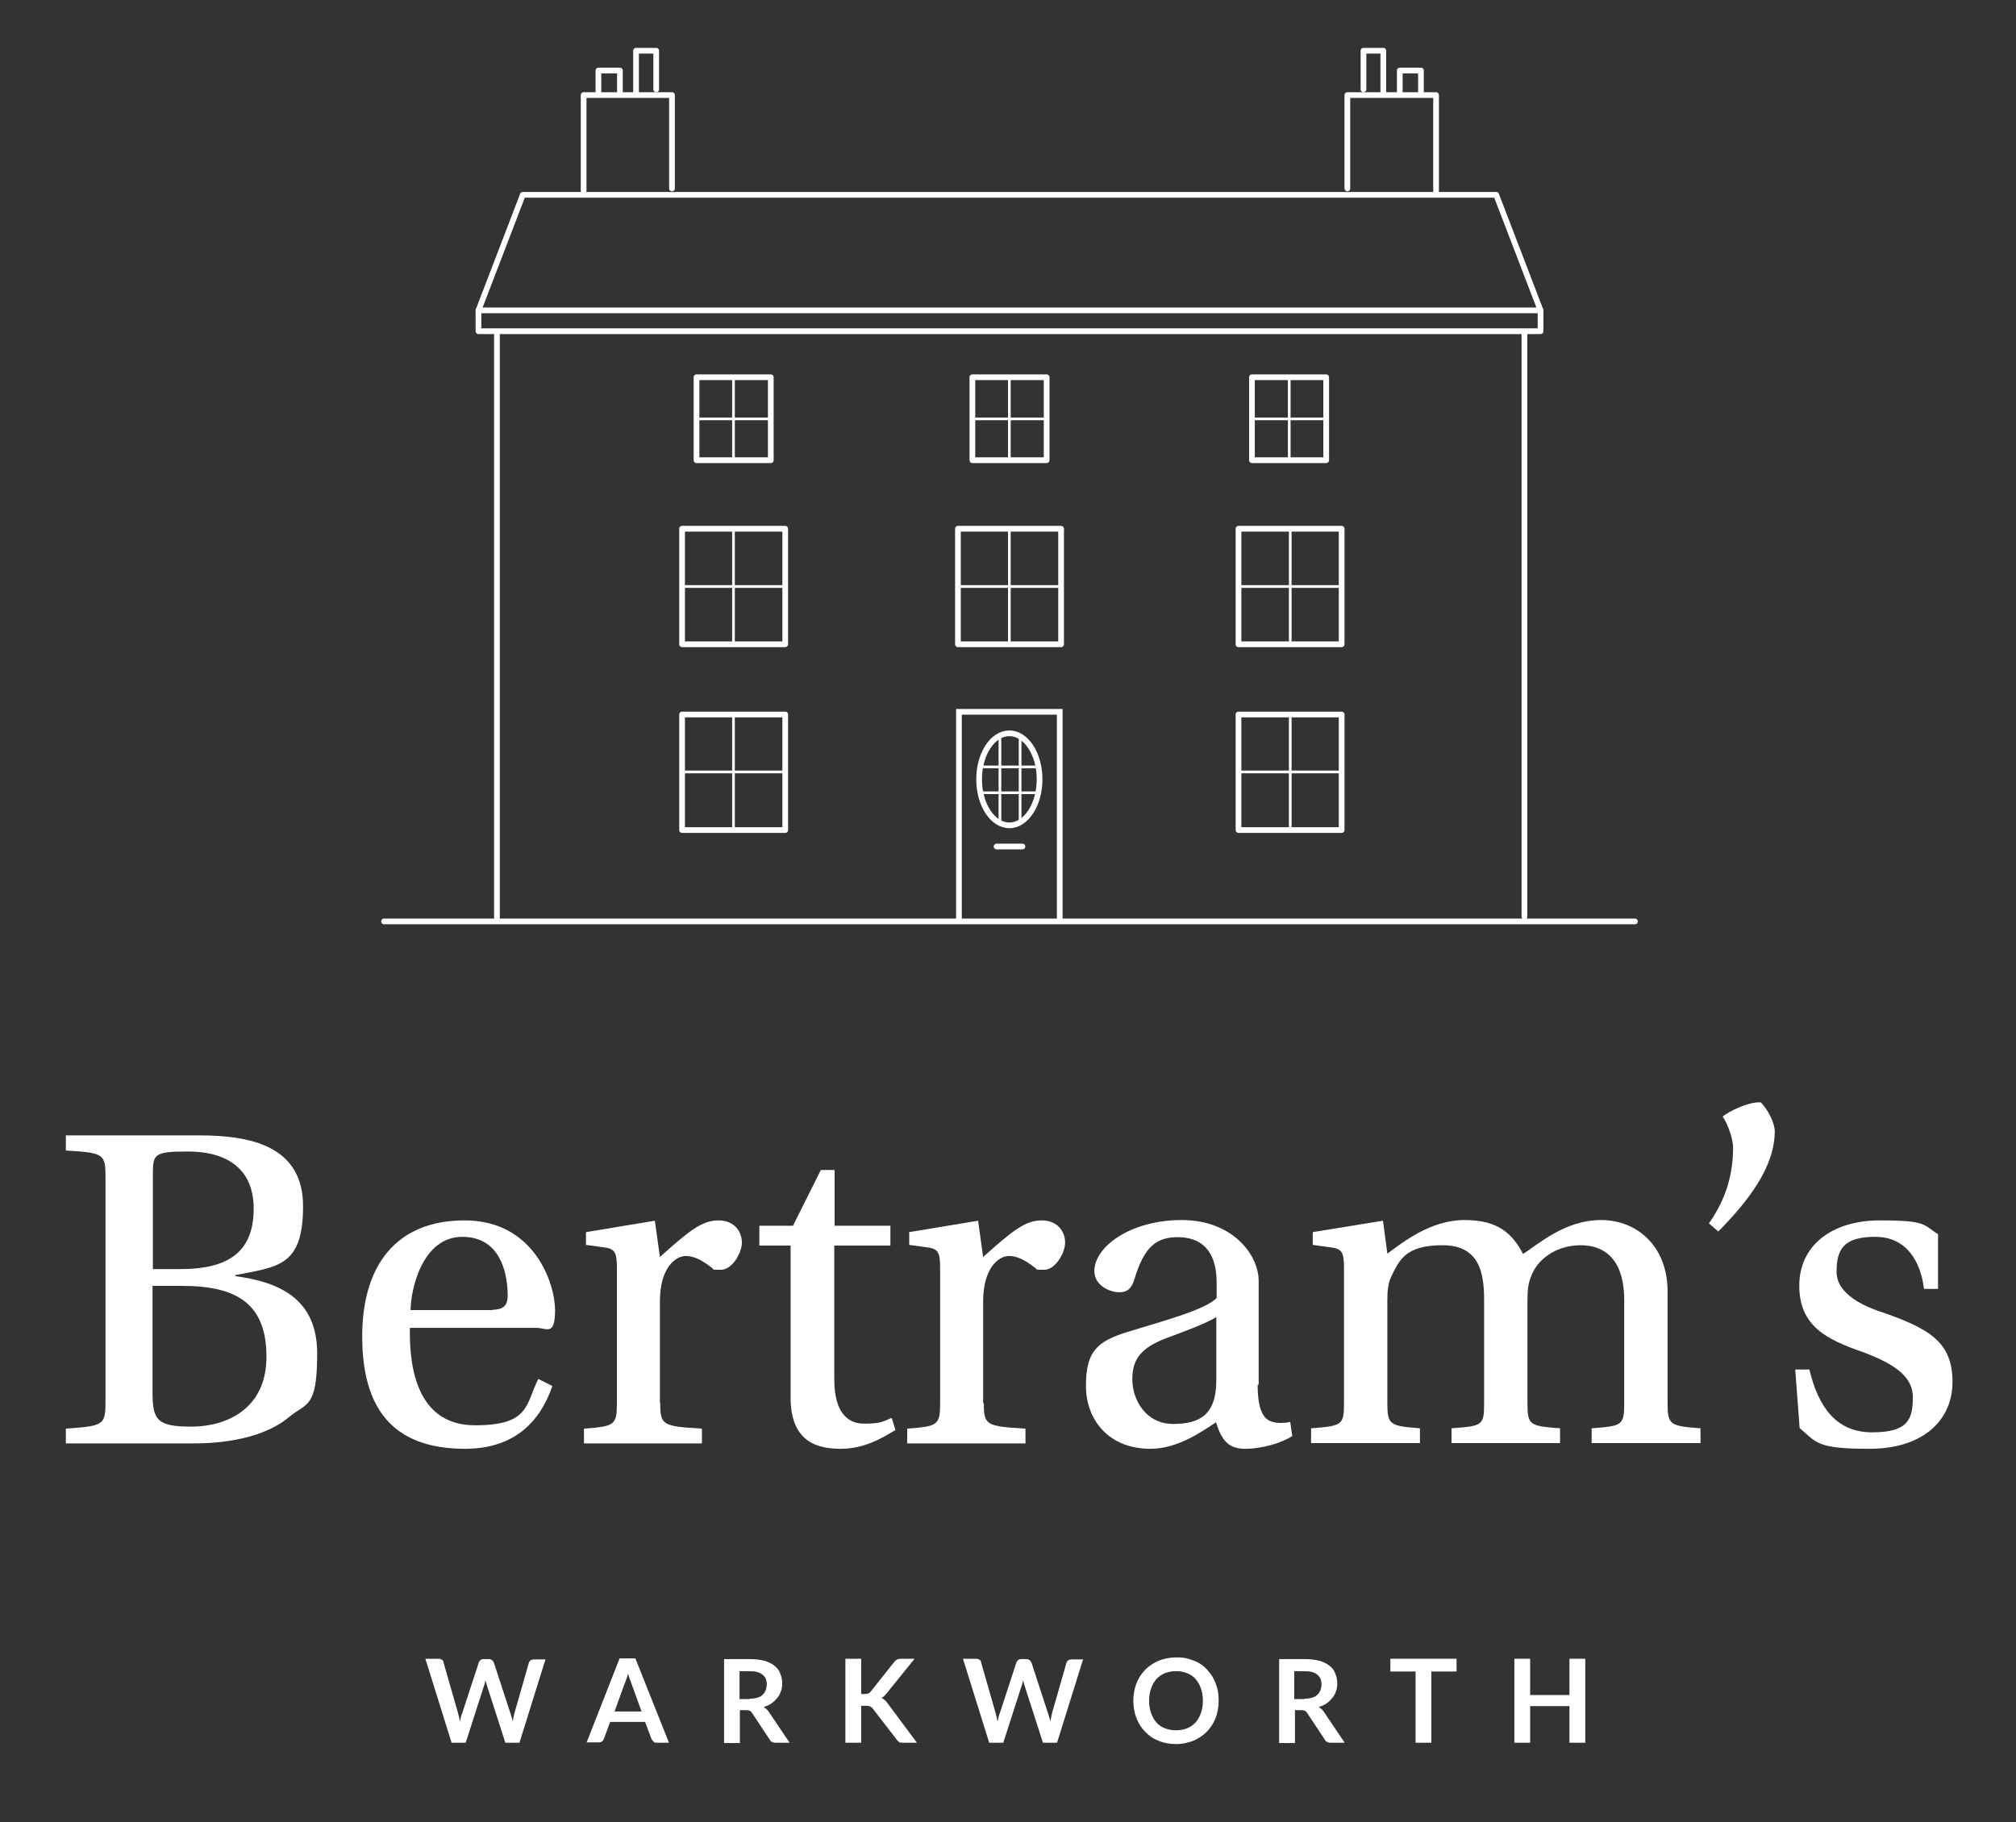 <?xml version="1.0" encoding="UTF-8"?> <svg xmlns="http://www.w3.org/2000/svg" version="1.1" viewBox="0 0 600 542.4"><rect x="0" y="0" width="600" height="542.4" fill="#333333" stroke="none"/><defs><style> .cls-1 { stroke-width: .8px; } .cls-1, .cls-2 { stroke-linejoin: round; } .cls-1, .cls-2, .cls-3 { fill: none; stroke: #fff; stroke-linecap: round; } .cls-4 { fill: #fff; } .cls-2, .cls-3 { stroke-width: 1.7px; } .cls-3 { stroke-miterlimit: 10; } </style></defs><g><g id="Layer_1"><g><path class="cls-4" d="M162.4,493.8l-7.8,25h-4.2l-5.5-17.1c-.1-.4-.3-.9-.4-1.5-.1.3-.1.6-.2.8-.1.3-.1.5-.2.7l-5.5,17.1h-4.2l-7.8-25h3.9c.4,0,.7.1,1,.3.3.2.5.4.5.8l4.3,15c.1.4.2.8.3,1.2.1.4.2.9.3,1.4.1-.5.2-.9.3-1.4.1-.4.2-.8.4-1.2l4.9-15c.1-.3.3-.5.5-.7.3-.2.6-.3,1-.3h1.4c.4,0,.7.1,1,.3.3.2.4.4.6.8l4.9,15c.2.7.5,1.5.7,2.5.1-.9.3-1.7.5-2.5l4.3-15c.1-.3.2-.5.5-.7s.6-.3,1-.3h3.5v-.2Z"></path><path class="cls-4" d="M199.1,518.8h-3.6c-.4,0-.7,0-1-.3s-.4-.5-.6-.8l-1.9-5.1h-10.4l-1.9,5.1c-.1.3-.3.5-.5.7-.3.2-.6.3-1,.3h-3.6l9.8-25h4.7l10,25.1ZM190.9,509.4l-3-8.3c-.1-.4-.3-.8-.5-1.3s-.3-1.1-.5-1.6c-.1.6-.3,1.1-.5,1.7-.2.5-.3,1-.5,1.3l-3,8.3h8Z"></path><path class="cls-4" d="M235,518.8h-4.2c-.8,0-1.4-.3-1.7-.9l-5.3-8c-.2-.3-.4-.5-.6-.6-.2-.1-.6-.2-1-.2h-2v9.8h-4.7v-25h7.6c1.7,0,3.2.2,4.4.5,1.2.4,2.2.8,3,1.5.8.6,1.4,1.4,1.7,2.3.4.9.6,1.9.6,2.9s-.1,1.6-.4,2.4c-.2.7-.6,1.4-1.1,2s-1,1.1-1.7,1.6-1.5.8-2.3,1.1c.3.2.6.4.8.6.3.2.5.5.7.8l6.2,9.2ZM223.1,505.7c.9,0,1.6-.1,2.3-.3.7-.2,1.2-.5,1.6-.9.4-.4.7-.8.9-1.4.2-.5.3-1.1.3-1.7,0-1.3-.4-2.2-1.3-2.9s-2.1-1-3.8-1h-3v8.3h3Z"></path><path class="cls-4" d="M256.3,504.3h1.1c.4,0,.8-.1,1.1-.2.3-.1.5-.3.7-.6l6.9-8.7c.3-.4.6-.6.9-.8.3-.1.7-.2,1.2-.2h4l-8.4,10.4c-.5.6-1,1.1-1.5,1.3.4.1.7.3,1,.6.3.2.6.6.9,1l8.7,11.7h-4.1c-.6,0-1,0-1.2-.2-.3-.2-.5-.4-.7-.7l-7.1-9.2c-.2-.3-.5-.5-.8-.7-.3-.1-.7-.2-1.2-.2h-1.5v11h-4.7v-25h4.7v10.5Z"></path><path class="cls-4" d="M322.4,493.8l-7.8,25h-4.2l-5.5-17.1c-.1-.4-.3-.9-.4-1.5-.1.3-.1.6-.2.8-.1.3-.1.5-.2.7l-5.5,17.1h-4.2l-7.8-25h3.9c.4,0,.7.1,1,.3.3.2.5.4.5.8l4.3,15c.1.4.2.8.3,1.2.1.4.2.9.3,1.4.1-.5.2-.9.3-1.4.1-.4.2-.8.4-1.2l4.9-15c.1-.3.3-.5.5-.7.3-.2.6-.3,1-.3h1.4c.4,0,.7.1,1,.3.3.2.4.4.6.8l4.9,15c.2.7.5,1.5.7,2.5.2-.9.3-1.7.5-2.5l4.3-15c.1-.3.2-.5.5-.7s.6-.3,1-.3h3.5v-.2Z"></path><path class="cls-4" d="M362.7,506.3c0,1.8-.3,3.5-.9,5.1s-1.5,2.9-2.6,4.1c-1.1,1.1-2.4,2-4,2.7-1.6.6-3.3,1-5.2,1s-3.6-.3-5.2-1c-1.6-.6-2.9-1.5-4-2.7-1.1-1.1-2-2.5-2.6-4.1s-.9-3.3-.9-5.1.3-3.5.9-5.1,1.5-2.9,2.6-4.1c1.1-1.1,2.4-2,4-2.7,1.6-.6,3.3-1,5.2-1s2.5.1,3.6.4,2.1.7,3.1,1.2c.9.5,1.8,1.2,2.5,2s1.4,1.6,1.9,2.6c.5.9.9,2,1.2,3.1.3,1.2.4,2.4.4,3.6ZM358,506.3c0-1.4-.2-2.6-.6-3.7s-.9-2-1.6-2.8-1.5-1.3-2.5-1.7c-1-.4-2.1-.6-3.3-.6s-2.3.2-3.3.6-1.8,1-2.5,1.7c-.7.8-1.2,1.7-1.6,2.8-.4,1.1-.6,2.3-.6,3.7s.2,2.6.6,3.7.9,2,1.6,2.8,1.5,1.3,2.5,1.7,2.1.6,3.3.6,2.3-.2,3.3-.6c1-.4,1.8-1,2.5-1.7.7-.8,1.2-1.7,1.6-2.8.4-1.1.6-2.3.6-3.7Z"></path><path class="cls-4" d="M400.2,518.8h-4.2c-.8,0-1.4-.3-1.7-.9l-5.3-8c-.2-.3-.4-.5-.6-.6s-.6-.2-1-.2h-2v9.8h-4.7v-25h7.6c1.7,0,3.2.2,4.4.5,1.2.4,2.2.8,3,1.5.8.6,1.4,1.4,1.7,2.3.4.9.6,1.9.6,2.9s-.1,1.6-.4,2.4c-.2.7-.6,1.4-1.1,2s-1,1.1-1.7,1.6-1.5.8-2.3,1.1c.3.2.6.4.8.6.3.2.5.5.7.8l6.2,9.2ZM388.2,505.7c.9,0,1.6-.1,2.3-.3.7-.2,1.2-.5,1.6-.9s.7-.8.9-1.4c.2-.5.3-1.1.3-1.7,0-1.3-.4-2.2-1.3-2.9-.8-.7-2.1-1-3.8-1h-3v8.3h3Z"></path><path class="cls-4" d="M433.6,497.6h-7.6v21.2h-4.7v-21.2h-7.5v-3.8h19.7v3.8h.1Z"></path><path class="cls-4" d="M471.8,493.8v25h-4.7v-10.9h-11.7v10.9h-4.7v-25h4.7v10.8h11.7v-10.8h4.7Z"></path></g><g><line class="cls-3" x1="114.3" y1="274.3" x2="486.6" y2="274.3"></line><line class="cls-3" x1="453.7" y1="98.9" x2="453.7" y2="272.9"></line><line class="cls-3" x1="147.9" y1="273.2" x2="147.9" y2="98.9"></line><polyline class="cls-3" points="285.4 273.8 285.4 211.9 315.4 211.9 315.4 273.8"></polyline><rect class="cls-2" x="142.4" y="92.4" width="316.1" height="6.2"></rect><ellipse class="cls-2" cx="300.4" cy="232" rx="9" ry="13.7"></ellipse><line class="cls-2" x1="296.6" y1="252" x2="304.3" y2="252"></line><rect class="cls-2" x="203" y="157.4" width="30.7" height="34.4"></rect><line class="cls-1" x1="218.3" y1="158.4" x2="218.3" y2="190.9"></line><line class="cls-1" x1="232.9" y1="174.6" x2="203.7" y2="174.6"></line><rect class="cls-2" x="285.1" y="157.4" width="30.7" height="34.4"></rect><line class="cls-1" x1="300.4" y1="158.4" x2="300.4" y2="190.9"></line><line class="cls-1" x1="315" y1="174.6" x2="285.8" y2="174.6"></line><rect class="cls-2" x="368.6" y="157.4" width="30.7" height="34.4"></rect><line class="cls-1" x1="384" y1="158.4" x2="384" y2="190.9"></line><line class="cls-1" x1="398.6" y1="174.6" x2="369.4" y2="174.6"></line><rect class="cls-2" x="203" y="212.7" width="30.7" height="34.4"></rect><line class="cls-1" x1="218.3" y1="213.6" x2="218.3" y2="246.1"></line><line class="cls-1" x1="232.9" y1="229.8" x2="203.7" y2="229.8"></line><rect class="cls-2" x="368.6" y="212.7" width="30.7" height="34.4"></rect><line class="cls-1" x1="384" y1="213.6" x2="384" y2="246.1"></line><line class="cls-1" x1="398.6" y1="229.8" x2="369.4" y2="229.8"></line><rect class="cls-2" x="207.3" y="112.3" width="22.1" height="24.7"></rect><line class="cls-1" x1="218.3" y1="113" x2="218.3" y2="136.4"></line><line class="cls-1" x1="228.8" y1="124.7" x2="207.8" y2="124.7"></line><rect class="cls-2" x="289.4" y="112.3" width="22.1" height="24.7"></rect><line class="cls-1" x1="300.4" y1="113" x2="300.4" y2="136.4"></line><line class="cls-1" x1="310.9" y1="124.7" x2="289.9" y2="124.7"></line><rect class="cls-2" x="372.6" y="112.3" width="22.1" height="24.7"></rect><line class="cls-1" x1="383.7" y1="113" x2="383.7" y2="136.4"></line><line class="cls-1" x1="394.2" y1="124.7" x2="373.1" y2="124.7"></line><polyline class="cls-2" points="173.7 56.8 173.7 28.3 200 28.3 200 56.1"></polyline><polyline class="cls-2" points="178.1 28.1 178.1 21 184.5 21 184.5 27.2"></polyline><polyline class="cls-2" points="189.3 28.2 189.3 15.1 195.3 15.1 195.3 26.6"></polyline><polyline class="cls-2" points="427.4 56.8 427.4 28.3 401 28.3 401 56.1"></polyline><polyline class="cls-2" points="422.9 28.1 422.9 21 416.6 21 416.6 27.2"></polyline><polyline class="cls-2" points="411.7 28.2 411.7 15.1 405.8 15.1 405.8 26.6"></polyline><line class="cls-1" x1="297.6" y1="219.8" x2="297.6" y2="244.5"></line><line class="cls-1" x1="303.6" y1="219.8" x2="303.6" y2="244.5"></line><line class="cls-1" x1="308.5" y1="228.3" x2="291.9" y2="228.3"></line><line class="cls-1" x1="308.5" y1="236" x2="291.9" y2="236"></line><polyline class="cls-2" points="458.5 92.4 445.3 58 294.8 58 306 58 155.6 58 142.4 92.4"></polyline></g><g><path class="cls-4" d="M59.3,338c15.2,0,30.9,3.1,30.9,21.1s-7.6,18-20.2,20.5v.3c12.9,1.7,24.4,6.6,24.4,23s-3.1,14.6-8.3,18.9c-6.3,5.3-16.6,7.9-28.5,7.9H19.6v-4.4c11.5-.8,11.8-1.1,11.8-8.4v-66.1c0-7.3-.3-7.6-11.8-8.3v-4.5h39.7ZM45.4,377.8h8.3c13.9,0,21.8-4.8,21.8-18s-9.8-17.1-19.8-17c-9.7,0-10.2.8-10.2,6.5v28.5h0ZM45.4,414.5c0,8.3,1.4,10.2,11.6,10.2s22.3-5.1,22.3-20.8-8.7-21.1-25.1-21.1h-8.8s0,31.7,0,31.7Z"></path><path class="cls-4" d="M122,395.2c-.3,13.8,3.1,29.1,19.4,29.1s15-6.2,18.8-13.8l4.2,2.1c-3.6,10.5-11.2,18.7-26,18.7-22.2,0-30.6-12.8-30.6-33.5s9.8-34.5,30.5-34.5,26.9,18.8,26.9,26.7-2.5,5.3-5.5,5.3h-37.7ZM146.6,389.9c3.6,0,4.5-1.7,4.5-4.2,0-5.2-1.4-17.5-13.5-17.5s-15.4,16.1-15.4,21.8h24.4Z"></path><path class="cls-4" d="M196.5,417.7c0,6.6.7,6.9,12.4,7.6v4.4h-35.1v-4.4c9.1-.7,9.8-1,9.8-7.6v-40.4c0-4.8-.8-5.6-4.1-6l-5.1-.7v-3.8l20.5-3.4,1.5,10.8c8.6-7.7,12.5-10.9,17.4-10.9s7,3.5,7,6.6-2.9,8.1-6.2,8.1-1.8,0-2.9-.7c-3.2-2.5-5.5-3.4-7.6-3.4-3.1,0-7.7,3.6-7.7,13.5v30.3h.1Z"></path><path class="cls-4" d="M248.3,370.8v39.9c0,10,4.2,13.1,8.7,13.1s5.2-.3,8.4-1.7l1.1,3.6c-4.5,2.8-9.7,5.6-16.3,5.6s-14.9-1.8-14.9-15.2v-45.3h-9.3v-5.9h10l8.3-16.6h4.1v16.6h16.6v5.9h-16.7Z"></path><path class="cls-4" d="M292.8,417.7c0,6.6.7,6.9,12.4,7.6v4.4h-35.2v-4.4c9.1-.7,9.8-1,9.8-7.6v-40.4c0-4.8-.8-5.6-4.1-6l-5.1-.7v-3.8l20.5-3.4,1.5,10.8c8.6-7.7,12.5-10.9,17.4-10.9s7,3.5,7,6.6-2.9,8.1-6.2,8.1-1.8,0-2.9-.7c-3.2-2.5-5.5-3.4-7.6-3.4-3.1,0-7.7,3.6-7.7,13.5v30.3h.2Z"></path><path class="cls-4" d="M374.3,412.2c0,8.3,2.1,10.5,4.5,11.1,1.3.4,3.4.4,5.2,0l.6,4.2c-3.2,2.1-9,3.8-14,3.8s-7-2.5-8.7-7.9c-4.2,2.8-11.4,7.9-19.5,7.9-12.6,0-19.2-8.8-19.2-18.7s2.9-13.2,12.4-16.1c10.4-3.2,23.2-6.6,26.5-10.1v-4.5c0-10.4-5.3-13.6-11.6-13.6s-10,2.8-12.9,12.6c-.7,2.2-1.7,3.8-4.5,3.8s-7.4-2-7.4-6.3c0-7.3,10.8-15.2,26-15.2s22.9,10.4,22.9,18.1v30.9h-.3ZM362,392.1c-2.9,1.8-9.8,4.4-15,6.3-7.2,2.8-10,6-10,12.2s4.1,13.3,12.1,13.3,12.9-2.7,12.9-13.1v-18.7Z"></path><path class="cls-4" d="M400,377.3c0-4.8-.8-5.6-4.2-6l-5.1-.7v-3.8l20.9-3.4,1.3,9.8c4.8-3.5,12.9-10,23-10s14.2,4.1,17.4,10.1c4.4-2.8,12.4-10.1,23.2-10.1s19.8,7.9,19.8,21.2v33.1c0,6.7.6,7,9.8,7.7v4.4h-32.4v-4.4c9.1-.7,9.7-.8,9.7-7.6v-30.6c0-11.2-5.1-16.4-13.2-16.3-7.3.1-12.9,4.4-14.6,9.5-.8,2.1-1,3.8-1,7.2v30.2c0,6.7.6,6.9,9.7,7.6v4.4h-32.3v-4.4c9.3-.7,9.7-.8,9.7-7.6v-30.6c0-8.1-1.4-16.3-12.4-16.3s-12.9,4.4-15.4,9.7c-.8,2-1,3.8-1,6.9v30.3c0,6.6.7,6.9,9.7,7.6v4.4h-32.4v-4.4c9.4-.7,9.8-1,9.8-7.7v-40.2h0Z"></path><path class="cls-4" d="M515.8,341.5c0-2.1-1.4-6.7-3.1-9.1,1.7-1.5,8-4.6,11.4-4.2,2,2.1,4.1,6,4.1,8.6,0,10.4-7.6,20.5-16.8,29.8l-2.8-2.4c5.2-7.4,7.2-14.7,7.2-22.7Z"></path><path class="cls-4" d="M572.6,383.6c-1-8.1-5.2-15.4-14.5-15.4s-11.5,3.6-11.5,10.4,8.4,10.4,14,12.2c14,4.9,20.5,9,20.5,20.6s-9,19.9-24.7,19.9-15.7-1.8-20.8-6.2l-1.3-17.4h4.2c2.7,11.2,8,18.7,18.7,18.7s12.1-3.9,12.1-10.5-6.5-10.2-14.6-13.3c-11.4-3.9-19.2-8-19.2-19.9s9.7-19.4,24-19.4,12.8,1.4,17.3,4.1v16.3h-4.2Z"></path></g></g></g></svg> 